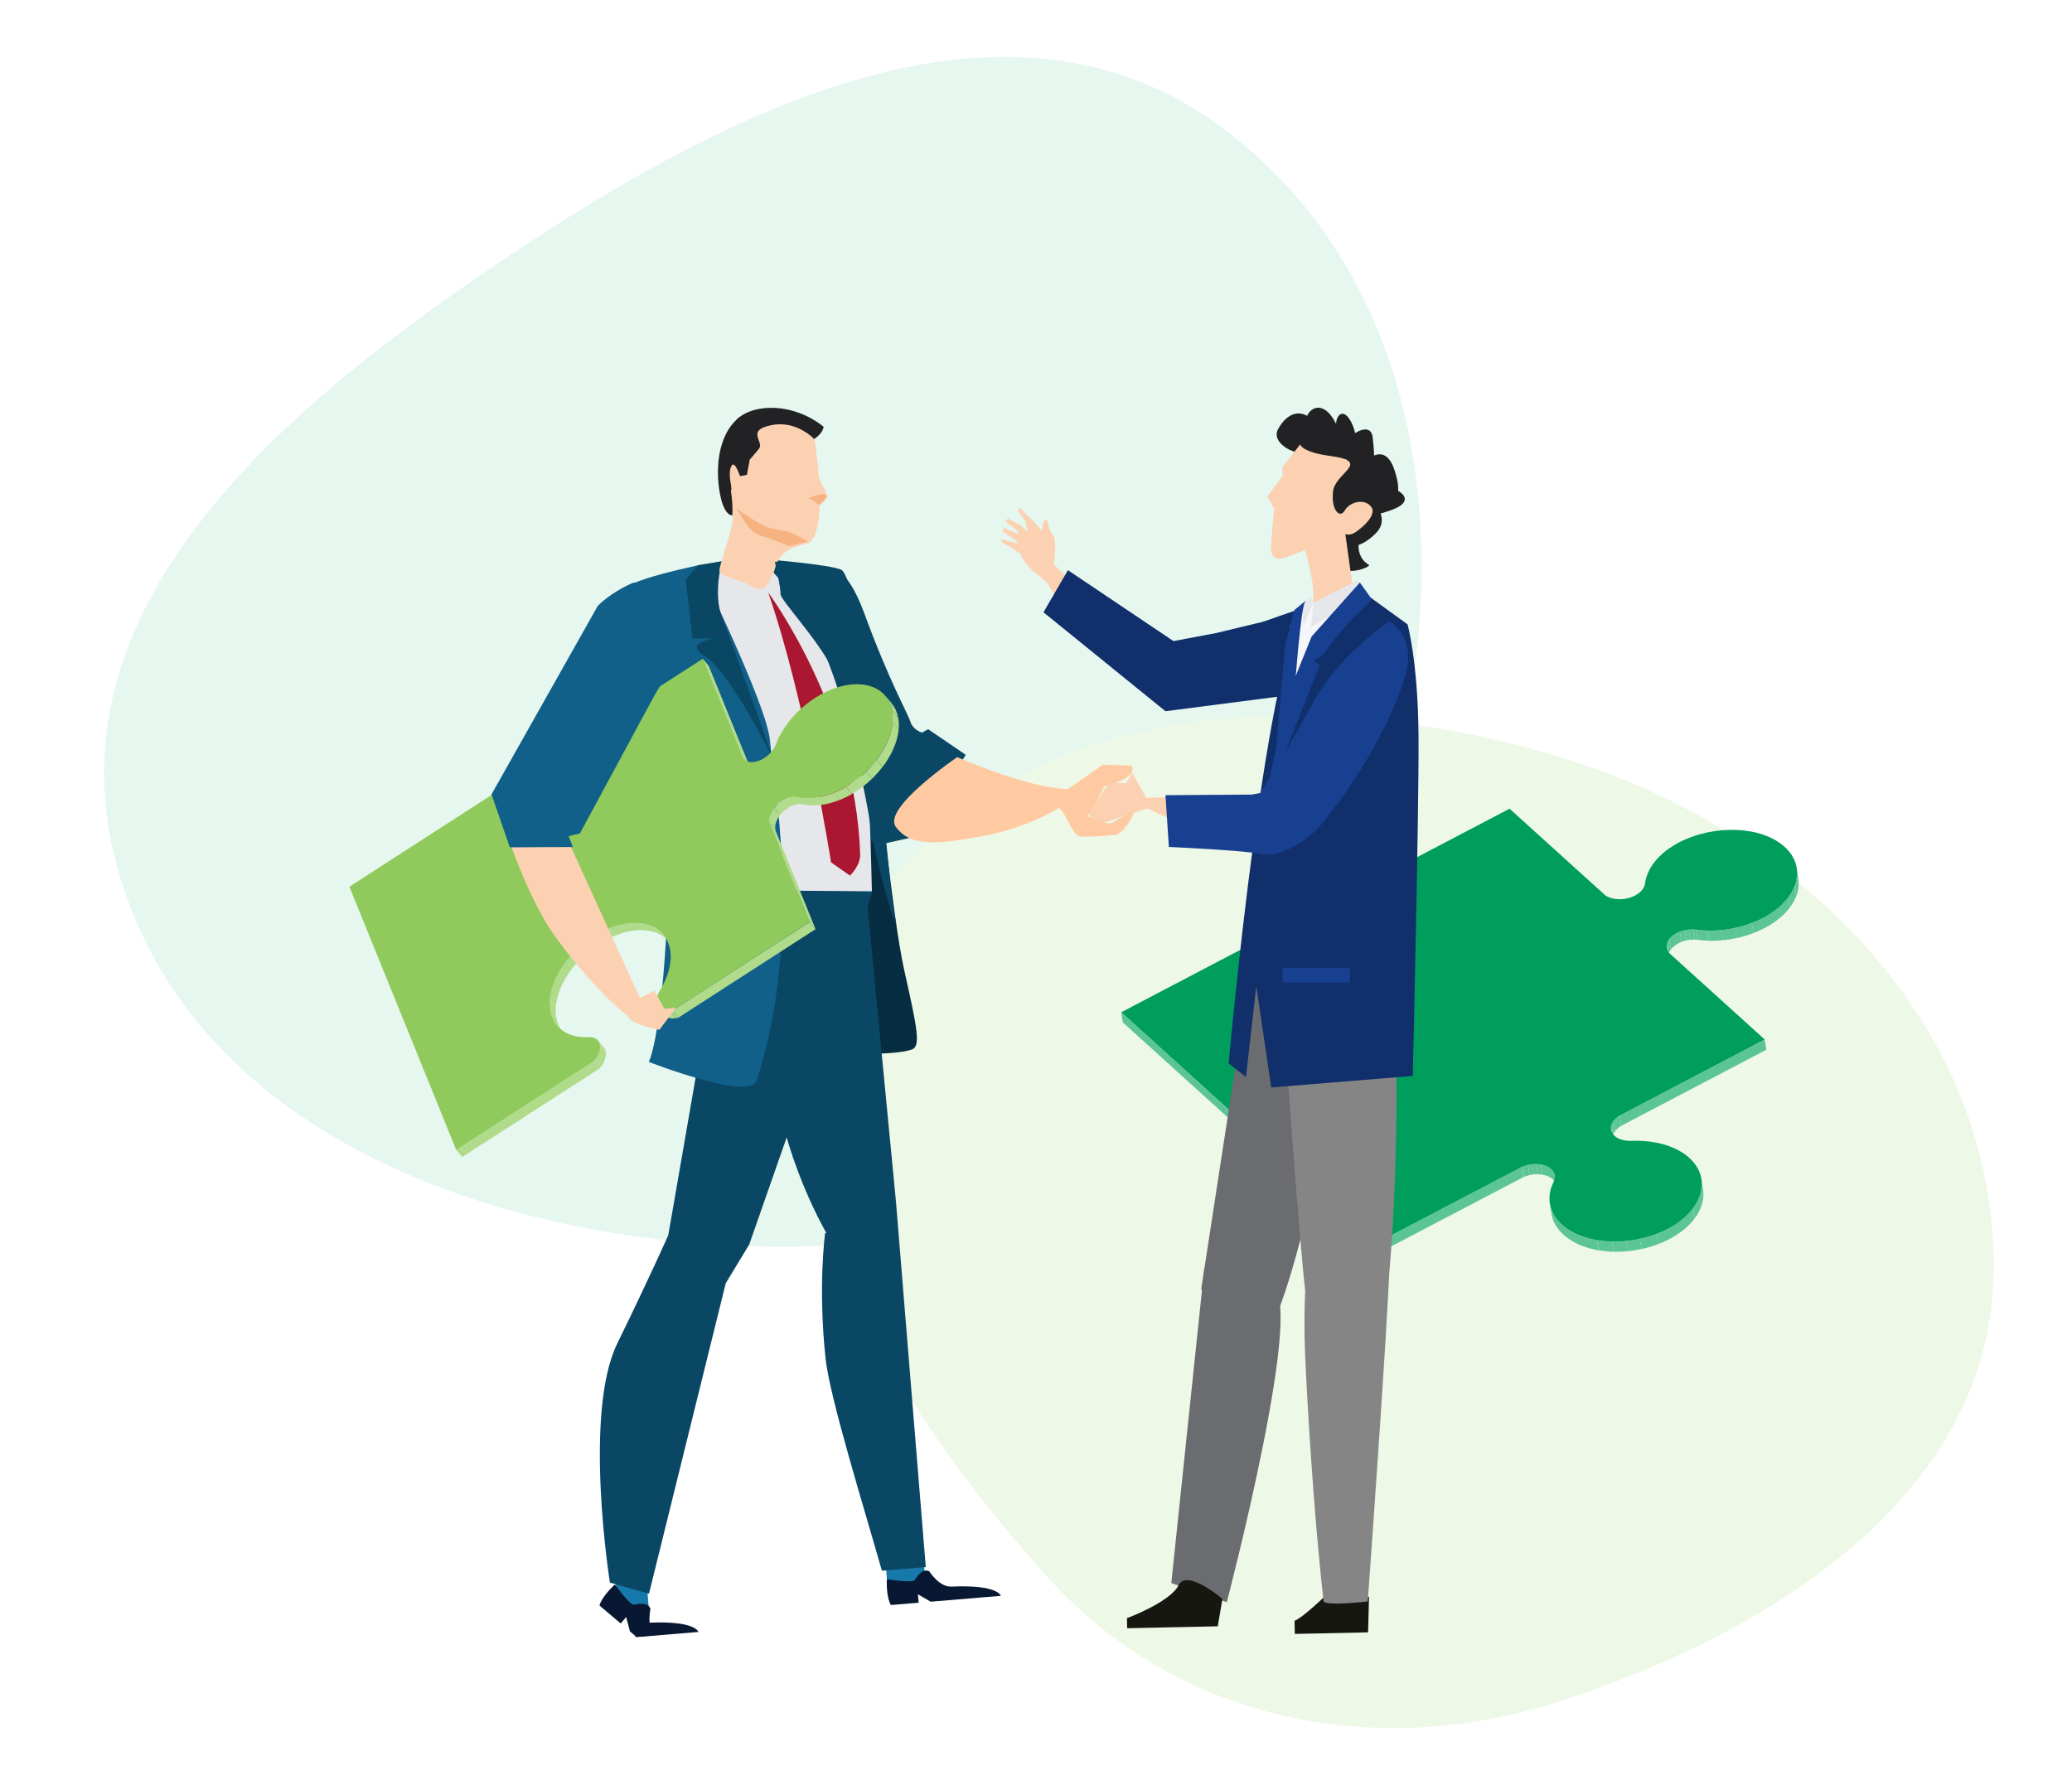 <svg width="599" height="516" viewBox="0 0 599 516" fill="none" xmlns="http://www.w3.org/2000/svg">
<g clip-path="url(#clip0_926_42524)">
<path fill-rule="evenodd" clip-rule="evenodd" d="M149.547 72.368C212.994 30.29 291.834 -8.584 353.07 36.748C418.193 84.959 423.352 177.641 393.383 252.879C366.022 321.572 298.05 361.347 224.113 360.504C142.687 359.575 53.781 327.647 33.369 248.774C13.855 173.368 84.684 115.386 149.547 72.368Z" fill="#E6F7EF"/>
<g style="mix-blend-mode:multiply">
<path fill-rule="evenodd" clip-rule="evenodd" d="M451.227 218.974C519.292 239.647 576.217 294.814 576.374 366.015C576.518 431.211 513.728 471.273 451.83 491.617C398.154 509.259 340.619 497.888 302.771 455.94C254.158 402.061 210.165 328.035 248.716 266.5C289.442 201.493 377.895 196.702 451.227 218.974Z" fill="#EEF8E6"/>
</g>
<path d="M491.853 340.882L492.333 343.798C492.462 344.61 492.481 345.422 492.407 346.252L491.927 343.336C492.019 342.506 491.982 341.694 491.853 340.882Z" fill="#5CC597"/>
<path d="M491.926 343.318L492.406 346.233C492.313 347.138 492.092 348.042 491.76 348.946L491.28 346.03C491.612 345.126 491.834 344.222 491.926 343.318Z" fill="#5CC597"/>
<path d="M491.281 346.049L491.761 348.965C491.337 350.072 490.746 351.18 489.953 352.231L489.473 349.316C490.248 348.245 490.857 347.157 491.281 346.049Z" fill="#5CC597"/>
<path d="M489.472 349.316L489.952 352.231C488.273 354.501 485.763 356.605 482.515 358.303C481.518 358.819 480.467 359.281 479.415 359.687L478.935 356.771C479.987 356.365 481.02 355.904 482.035 355.387C485.283 353.689 487.793 351.585 489.472 349.297" fill="#5CC597"/>
<path d="M478.936 356.771L479.415 359.687C477.828 360.296 476.186 360.776 474.544 361.145L474.064 358.229C475.725 357.86 477.349 357.38 478.936 356.771Z" fill="#5CC597"/>
<path d="M474.063 358.228L474.543 361.144C473.177 361.439 471.812 361.642 470.446 361.79L469.966 358.874C471.332 358.745 472.698 358.524 474.063 358.228Z" fill="#5CC597"/>
<path d="M469.984 358.856L470.464 361.772C469.117 361.901 467.788 361.957 466.478 361.92L465.998 359.004C467.309 359.041 468.637 359.004 469.984 358.856Z" fill="#5CC597"/>
<path d="M465.999 359.004L466.478 361.92C465.002 361.883 463.544 361.735 462.16 361.514L461.68 358.598C463.083 358.838 464.522 358.967 466.017 359.004" fill="#5CC597"/>
<path d="M461.661 358.598L462.141 361.514C458.137 360.831 454.556 359.318 452.01 357.011C450.017 355.203 448.873 353.117 448.522 350.94L448.042 348.024C448.393 350.201 449.537 352.287 451.53 354.095C454.077 356.402 457.638 357.915 461.661 358.598Z" fill="#5CC597"/>
<path d="M519.403 250.955L519.883 253.871C520.012 254.683 520.031 255.495 519.957 256.307L519.477 253.391C519.551 252.561 519.532 251.749 519.403 250.937" fill="#5CC597"/>
<path d="M519.476 253.391L519.956 256.307C519.864 257.211 519.642 258.116 519.31 259.02L518.83 256.104C519.162 255.2 519.384 254.296 519.476 253.391Z" fill="#5CC597"/>
<path d="M518.831 256.104L519.311 259.019C518.886 260.127 518.296 261.216 517.502 262.286L517.022 259.37C517.798 258.318 518.407 257.211 518.831 256.104Z" fill="#5CC597"/>
<path d="M517.022 259.371L517.502 262.286C515.823 264.556 513.313 266.66 510.047 268.376C509.013 268.911 507.961 269.373 506.91 269.779L506.43 266.863C507.5 266.457 508.552 265.977 509.567 265.46C512.833 263.744 515.325 261.64 517.004 259.371" fill="#5CC597"/>
<path d="M506.43 266.862L506.91 269.778C505.323 270.387 503.699 270.867 502.056 271.236L501.577 268.32C503.219 267.97 504.843 267.49 506.43 266.881" fill="#5CC597"/>
<path d="M501.577 268.302L502.057 271.218C500.71 271.513 499.363 271.716 498.034 271.845L497.554 268.929C498.883 268.8 500.23 268.597 501.577 268.302Z" fill="#5CC597"/>
<path d="M497.573 268.947L498.052 271.863C496.724 271.992 495.414 272.029 494.122 272.011L493.642 269.095C494.934 269.132 496.244 269.095 497.573 268.947Z" fill="#5CC597"/>
<path d="M493.642 269.077L494.122 271.993C492.996 271.975 491.889 271.882 490.8 271.735L490.32 268.819C491.409 268.967 492.516 269.059 493.642 269.077Z" fill="#5CC597"/>
<path d="M490.301 268.819L490.781 271.735C490.485 271.698 490.19 271.679 489.895 271.679L489.415 268.764C489.71 268.764 490.006 268.801 490.301 268.819Z" fill="#5CC597"/>
<path d="M489.416 268.764L489.895 271.68C489.489 271.68 489.083 271.68 488.677 271.716L488.198 268.801C488.604 268.764 489.01 268.745 489.416 268.764Z" fill="#5CC597"/>
<path d="M488.216 268.801L488.696 271.717C488.29 271.753 487.884 271.809 487.496 271.901L487.017 268.985C487.423 268.893 487.81 268.838 488.216 268.801Z" fill="#5CC597"/>
<path d="M487.016 268.985L487.496 271.901C487.016 272.012 486.555 272.141 486.112 272.307L485.632 269.391C486.075 269.225 486.555 269.078 487.016 268.985Z" fill="#5CC597"/>
<path d="M485.633 269.41L486.112 272.325C485.817 272.436 485.54 272.565 485.264 272.713C484.267 273.23 483.51 273.876 483.012 274.558L482.532 271.643C483.031 270.96 483.787 270.332 484.784 269.797C485.061 269.65 485.356 269.52 485.633 269.41Z" fill="#5CC597"/>
<path d="M482.513 271.624L482.993 274.54C482.753 274.853 482.587 275.186 482.458 275.499L481.978 272.584C482.107 272.251 482.274 271.938 482.513 271.624Z" fill="#5CC597"/>
<path d="M481.979 272.584L482.459 275.5C482.366 275.758 482.292 276.035 482.274 276.293L481.794 273.378C481.813 273.119 481.886 272.842 481.979 272.584Z" fill="#5CC597"/>
<path d="M481.794 273.378L482.274 276.294C482.255 276.534 482.255 276.773 482.292 277.013L481.812 274.098C481.775 273.858 481.775 273.618 481.794 273.378Z" fill="#5CC597"/>
<path d="M510.158 300.597L510.637 303.513L468.71 325.491L468.249 322.557L510.158 300.597Z" fill="#5CC597"/>
<path d="M468.249 322.557L468.729 325.473C467.954 325.934 467.345 326.488 466.92 327.078L466.441 324.163C466.865 323.572 467.474 323.037 468.249 322.557Z" fill="#5CC597"/>
<path d="M466.423 324.163L466.903 327.078C466.663 327.392 466.497 327.724 466.368 328.056L465.888 325.141C466.017 324.808 466.183 324.476 466.423 324.163Z" fill="#5CC597"/>
<path d="M465.887 325.141L466.367 328.057C466.275 328.315 466.201 328.592 466.182 328.85L465.702 325.934C465.739 325.676 465.795 325.399 465.887 325.141Z" fill="#5CC597"/>
<path d="M465.684 325.935L466.163 328.85C466.145 329.09 466.163 329.33 466.182 329.57L465.702 326.654C465.665 326.414 465.665 326.174 465.684 325.935Z" fill="#5CC597"/>
<path d="M449.444 339.83L449.923 342.746C449.813 342.119 449.499 341.491 448.909 340.975C448.152 340.292 447.082 339.83 445.901 339.627L445.421 336.712C446.602 336.915 447.672 337.358 448.429 338.059C449.001 338.576 449.333 339.184 449.444 339.83Z" fill="#5CC597"/>
<path d="M445.421 336.73L445.9 339.645C445.494 339.572 445.052 339.535 444.627 339.535L444.147 336.619C444.59 336.619 445.015 336.674 445.421 336.748" fill="#5CC597"/>
<path d="M444.129 336.601L444.609 339.517C444.221 339.517 443.834 339.517 443.428 339.554L442.948 336.638C443.335 336.601 443.741 336.583 444.129 336.601Z" fill="#5CC597"/>
<path d="M442.966 336.638L443.446 339.553C443.04 339.59 442.634 339.646 442.247 339.738L441.767 336.822C442.173 336.73 442.579 336.675 442.966 336.638Z" fill="#5CC597"/>
<path d="M441.749 336.841L442.228 339.756C441.749 339.867 441.269 339.996 440.807 340.181L440.328 337.265C440.789 337.08 441.269 336.951 441.749 336.841Z" fill="#5CC597"/>
<path d="M440.328 337.266L440.808 340.181C440.623 340.255 440.457 340.329 440.273 340.403L439.793 337.487C439.977 337.413 440.143 337.339 440.328 337.266Z" fill="#5CC597"/>
<path d="M397.865 359.465L398.345 362.381L324.603 295.614L324.123 292.698L397.865 359.465Z" fill="#5CC597"/>
<path d="M439.793 337.486L440.273 340.402L398.345 362.381L397.866 359.465L439.793 337.486Z" fill="#5CC597"/>
<path d="M436.415 233.83L464.059 258.854C466.144 260.312 469.78 260.404 472.603 258.965C474.412 258.023 475.39 256.732 475.574 255.458C476.091 251.103 479.486 246.674 485.429 243.555C495.8 238.241 509.308 238.85 515.915 244.847C522.595 250.9 519.772 260.109 509.603 265.442C503.477 268.579 496.483 269.631 490.337 268.801C488.529 268.598 486.499 268.893 484.801 269.76C481.904 271.273 481.018 273.746 482.531 275.536L510.176 300.56L468.266 322.539C465.572 324.144 464.871 326.709 466.772 328.425C467.897 329.459 469.724 329.92 471.625 329.865C478.195 329.588 484.469 331.249 488.363 334.774C495.025 340.826 492.22 350.035 482.052 355.368C471.699 360.683 458.191 360.074 451.547 354.076C447.653 350.552 447.008 345.938 449.167 341.657C449.757 340.402 449.573 339.073 448.447 338.04C446.565 336.324 442.782 336.102 439.81 337.468L397.883 359.446L324.141 292.68L436.415 233.812V233.83Z" fill="#009E5C"/>
<path d="M374.238 468.611L374.328 472.414L395.504 471.964L395.774 461.725L382.992 461.567C382.992 461.567 376.241 468.026 374.238 468.611Z" fill="#161711"/>
<path d="M389.856 288.717C389.856 288.717 380.224 351.682 369.377 379.474C359.768 404.093 347.279 372.611 347.279 372.611L363.526 266.956L393.951 264.008C393.951 264.008 396.067 264.728 389.856 288.74V288.717Z" fill="#6B6C6F"/>
<path d="M369.918 269.522L367.037 310.051L372.393 313.044C372.393 313.044 376.714 373.061 377.794 376.077C383.87 393.337 398.43 382.603 400.32 376.752C402.211 370.923 404.663 327.941 403.336 296.639L402.008 265.336L369.94 269.5L369.918 269.522Z" fill="#858585"/>
<path d="M378.717 359.941C378.717 359.941 376.489 370.697 377.276 390.928C377.772 403.755 379.752 437.69 382.632 462.917C382.812 464.47 395.414 463.029 395.414 463.029C395.414 463.029 401.355 380.801 401.715 364.891C401.828 360.098 388.573 348.396 378.717 359.941Z" fill="#858585"/>
<path d="M352.365 371.058C352.365 371.058 355.921 372.139 367.195 372.296C378.424 372.454 354.66 463.233 354.66 463.233L338.615 457.72L348.157 366.648L352.365 371.058Z" fill="#6B6C6F"/>
<path d="M353.4 462.265L352.05 470.208L343.994 470.388C343.994 470.388 337.94 470.523 336.433 470.546C334.925 470.568 325.856 470.771 325.856 470.771L325.788 467.868C325.788 467.868 338.3 463.232 340.708 458.349C343.116 453.466 353.4 462.287 353.4 462.287V462.265Z" fill="#161711"/>
<path d="M389.339 132.768C389.339 132.768 380.36 133.533 377.547 130.112C374.734 126.692 382.993 127.794 379.257 130.27C375.544 132.745 367.218 128.289 369.446 124.149C371.674 119.986 375.162 118.208 378.537 120.638C381.913 123.069 379.145 124.441 377.885 122.078C376.624 119.693 381.733 113.932 386.053 122.168C390.374 130.405 388.034 131.035 386.571 125.589C385.086 120.143 388.551 116.7 391.117 123.114C393.682 129.527 389.744 132.678 388.754 129.82C387.764 126.962 396.18 120.908 396.81 126.377C397.463 131.845 397.98 138.394 393.817 138.484C389.654 138.574 399.375 124.239 403.156 135.963C406.959 147.687 399.308 144.109 398.993 141.477C398.7 138.844 412.99 143.749 401.896 147.597C390.802 151.423 394.965 146.742 394.042 144.064C393.119 141.386 403.381 148.43 397.8 154.124C392.242 159.817 386.931 158.737 388.034 152.796C389.136 146.855 395.415 149.96 393.412 154.889C391.409 159.817 394.492 162.742 395.685 163.26C396.878 163.778 388.034 167.423 386.323 162.652C384.613 157.882 382.25 134.5 389.316 132.79L389.339 132.768Z" fill="#222224"/>
<path d="M375.858 128.492L370.75 135.108L370.795 137.606L366.362 143.614L368.342 147.057L367.419 157.544C367.419 157.544 366.654 163.192 371.943 161.122L377.231 159.052C377.231 159.052 381.687 173.117 378.604 175.637C375.521 178.135 373.338 180.993 374.598 182.546C375.746 183.963 378.761 182.928 381.867 182.591C387.403 181.983 391.071 183.018 393.434 183.131C395.144 183.221 392.781 182.185 392.308 178.652C391.836 175.142 388.933 154.439 388.933 154.439C388.933 154.439 389.878 154.821 391.183 154.259C392.488 153.696 398.384 149.173 396.427 146.562C394.469 143.952 390.171 145.122 388.753 147.597C387.335 150.073 384.747 147.44 385.377 142.039C386.007 136.638 396.787 133.488 384.5 131.822C376.263 130.72 375.881 128.514 375.881 128.514L375.858 128.492Z" fill="#FBD1B2"/>
<path d="M330.872 187.248L302.63 161.414C302.63 161.414 300.763 163.687 301.46 165.757C303.396 171.383 311.249 179.777 315.638 184.525C321.646 191.029 329.365 196.25 329.365 196.25L330.872 187.226V187.248Z" fill="#FBD1B2"/>
<path d="M302.587 168.39L299.032 165.352C299.032 165.352 297.276 164.001 295.791 161.729C294.328 159.456 295.161 157.25 297.051 155.45C298.964 153.627 300.382 153.425 300.382 153.425C300.382 153.425 303.442 154.775 303.06 157.543C302.655 160.288 305.445 166.342 304.388 166.792C303.33 167.219 302.565 168.39 302.565 168.39H302.587Z" fill="#FBD1B2"/>
<path d="M301.708 153.966L298.175 150.14L294.709 146.742L294.259 147.732L296.374 150.5L297.522 156.261L298.917 155.496L301.708 153.966Z" fill="#FBD1B2"/>
<path d="M295.16 151.918L291.357 149.915L290.66 150.747L294.058 153.403L296.533 157.296L298.918 155.496L295.16 151.918Z" fill="#FBD1B2"/>
<path d="M289.94 152.48L293.068 153.875L295.296 154.528L296.804 156.553L295.386 158.579L293.811 156.328L289.985 153.785L289.94 152.48Z" fill="#FBD1B2"/>
<path d="M289.242 155.855L295.25 157.386L296.218 158.916L295.34 160.356L292.91 158.668L289.669 156.846L289.242 155.855Z" fill="#FBD1B2"/>
<path d="M306.187 168.3C304.251 166.32 304.679 163.394 304.679 163.394C304.679 163.394 305.556 156.058 304.476 154.843C303.396 153.628 302.721 150.5 302.721 150.5C302.721 150.5 301.798 149.33 301.416 152.3C301.168 154.235 301.528 155.968 301.528 155.968C301.528 155.968 299.548 159.974 299.706 161.256C299.998 163.934 304.814 168.638 304.814 168.638C304.814 168.638 306.434 168.548 306.187 168.278V168.3Z" fill="#FBD1B2"/>
<path d="M364.651 179.89L351.553 183.04L339.244 185.358L308.729 164.857L301.663 177.032L336.926 205.634L378.175 200.3C378.175 200.3 384.656 190.241 387.829 178.022C390.125 169.178 367.261 179.485 364.651 179.867V179.89Z" fill="#102F6B"/>
<path d="M361.861 229.78L326.463 230.838C326.463 230.838 352.679 246.635 362.221 238.669C371.762 230.703 361.861 229.803 361.861 229.803V229.78Z" fill="#FBD1B2"/>
<path d="M378.648 173.926L380.11 175.344L391.047 169.021L406.912 180.52C406.912 180.52 409.927 191.232 410.085 212.632C410.243 234.101 408.42 311.086 408.42 311.086L367.508 314.416L363.188 285.139L360.195 311.423L355.199 307.44C355.199 307.44 366.271 183.58 378.625 173.904L378.648 173.926Z" fill="#102F6B"/>
<path d="M315.526 236.757L318.924 237.927L332.831 233.359L327.385 223.57L325.563 226.45L320.702 226.27L314.603 234.799L315.526 236.757Z" fill="#FBD1B2"/>
<path d="M384.162 174.714L378.648 173.927L372.977 180.903L372.19 201.336L378.176 190.692L385.489 179.057L384.162 174.714Z" fill="#F5F6F9"/>
<path d="M379.751 174.309L379.008 181.285L394.243 172.734L392.488 167.738L379.751 174.309Z" fill="#E6E7EB"/>
<path d="M379.009 172.306L379.751 174.309L376.758 180.79L376.511 175.052L379.009 172.306Z" fill="#E6E7EB"/>
<path d="M393.141 168.413L379.166 184.053L372.19 201.358L365.214 233.291L381.506 192.379L379.841 191.052L382.497 189.386C382.497 189.386 387.83 181.735 392.151 177.752C396.471 173.769 396.471 173.094 396.471 173.094L393.141 168.436V168.413Z" fill="#184091"/>
<path d="M401.691 179.71C401.691 179.71 409.95 183.963 405.99 196.227C399.239 217.156 385.129 234.393 382.473 237.837C379.818 241.28 370.952 248.458 364.358 246.883C360.195 245.893 337.916 244.88 337.916 244.88L336.926 229.915L361.86 229.735L364.291 229.285C364.291 229.285 372.864 215.693 380.021 202.461C387.177 189.229 401.691 179.687 401.691 179.687V179.71Z" fill="#184091"/>
<path d="M374.531 196.34C374.531 196.34 376.128 175.254 377.321 173.994C378.514 172.734 374.193 176.379 374.193 176.379L373 180.88L371.537 186.348L368.544 220.284L374.531 196.34Z" fill="#184091"/>
<path d="M390.238 279.851H370.773V284.081H390.238V279.851Z" fill="#184091"/>
<path d="M214.282 166.77L232.173 163.237C232.173 163.237 245.18 180.227 249.816 201.538C254.451 222.849 257.647 263.806 261.45 280.706C265.253 297.628 266.221 302.557 263.588 303.457C253.934 306.675 219.998 302.062 202.581 307.665C185.163 313.268 225.422 306.922 220.358 274.315C215.295 241.707 214.305 166.748 214.305 166.748L214.282 166.77Z" fill="#062D41"/>
<path d="M226.908 177.662C226.908 177.662 216.016 183.288 232.646 216.075C249.254 248.841 255.983 243.822 255.983 243.822L265.029 241.819L279.184 218.236L268.315 210.832L266.514 211.845C266.514 211.845 263.904 211.102 263.229 208.784C262.554 206.466 257.063 196.992 249.952 177.572C239.037 147.8 229.001 176.582 226.908 177.662Z" fill="#0A4765"/>
<path d="M276.73 218.911C276.73 218.911 296.848 227.823 308.64 228.16C316.538 228.385 301.101 238.467 285.146 241.527C269.213 244.61 262.89 244.408 258.952 239.029C255.014 233.651 276.73 218.911 276.73 218.911Z" fill="#FFCAA2"/>
<path d="M256.229 215.806L261.382 211.26L263.565 209.572C264.51 211.26 266.513 211.845 266.513 211.845L262.012 214.478L257.309 218.573L252.966 225.955L256.229 215.828V215.806Z" fill="#0A4765"/>
<path d="M252.089 258.09L209.332 260.7L186.648 202.776C186.648 202.776 172.156 167.805 194.164 165.51C216.173 163.215 242.165 165.172 242.165 165.172C242.165 165.172 250.266 173.611 252.066 258.09H252.089Z" fill="#E6E7EB"/>
<path d="M222.115 171.361C222.115 171.361 247.341 205.184 248.669 246.996C248.781 250.281 245.721 253.162 245.721 253.162L240.252 249.336C240.252 249.336 233.006 202.956 222.115 171.384V171.361Z" fill="#AB1730"/>
<path d="M220.246 170.393L219.796 177.842L205.326 167.715L206.654 164.834L220.246 170.393Z" fill="#E6E7EB"/>
<path d="M223.825 165.33L226.075 166.905L226.84 174.714L221.102 170.506L223.825 165.33Z" fill="#E6E7EB"/>
<path d="M235.436 135.198C235.436 135.761 237.822 140.486 238.272 141.341C238.722 142.219 239.307 143.322 239.172 143.659C239.037 143.997 238.182 144.987 237.799 145.37C237.417 145.73 235.954 147.26 235.482 144.965C235.031 142.647 235.436 135.221 235.436 135.221V135.198Z" fill="#FBD1B2"/>
<path d="M211.92 134.298C210.187 134.365 208.814 135.828 208.882 137.561C208.949 139.316 210.412 140.666 212.145 140.599" fill="#FBD1B2"/>
<path d="M266.222 441.535L255.233 442.448L256.625 459.2L267.614 458.287L266.222 441.535Z" fill="#1779AB"/>
<path d="M186.163 448.144L177.26 448.884L178.652 465.636L187.555 464.897L186.163 448.144Z" fill="#1779AB"/>
<path d="M257.535 464.065L265.568 463.39L265.366 460.959L269.057 463.097L289.31 461.409C289.31 461.409 288.68 458.124 275.02 458.731C271.509 458.889 268.674 454.343 268.674 454.343C268.674 454.343 266.806 452.926 264.488 456.796C263.881 457.809 256.387 456.594 256.387 456.594C256.387 456.594 256.094 461.544 257.535 464.042V464.065Z" fill="#081832"/>
<path d="M250.536 259.463L259.02 347.452L240.724 359.626C240.724 359.626 227.425 338.945 223.689 311.423C219.954 283.924 250.536 259.44 250.536 259.44V259.463Z" fill="#0A4765"/>
<path d="M252.293 257.707L216.602 359.805L209.806 371.035L187.617 460.779L176.32 457.584C176.32 457.584 168.534 408.773 178.436 388.475C188.337 368.177 193.198 357.105 193.198 357.105L210.503 257.369L252.293 257.707Z" fill="#0A4765"/>
<path d="M254.946 454.141C249.996 436.633 239.869 404.16 238.654 392.728C236.426 371.598 238.541 356.565 238.541 356.565L259.02 347.451L267.638 453.083L254.946 454.141Z" fill="#0A4765"/>
<path d="M189.371 472.796L183.948 473.246L182.103 471.671L181.022 467.531L179.447 469.398L173.304 464.2C174.069 461.41 177.759 458.124 177.759 458.124C177.759 458.124 182.193 464.29 183.34 463.997C187.728 462.895 188.044 465.235 188.044 465.235C188.044 465.235 186.828 470.433 189.416 472.819L189.371 472.796Z" fill="#081832"/>
<path d="M183.229 467.126C184.376 468.206 185.906 469.242 187.617 469.174C201.276 468.566 201.884 471.852 201.884 471.852L183.746 473.36L183.229 467.126Z" fill="#081832"/>
<path d="M306.57 229.646L318.835 221.094L327.206 221.364C327.206 221.364 328.309 223.232 325.586 224.897C322.863 226.563 319.33 227.283 319.33 227.283L314.492 235.969C314.492 235.969 320.14 238.715 321.513 237.882C322.886 237.072 328.264 233.944 328.264 233.944C328.264 233.944 325.586 241.145 322.12 241.437C318.655 241.73 314.987 242.023 312.331 241.82C309.698 241.595 308.213 234.304 305.513 233.224C302.812 232.143 306.525 229.646 306.525 229.646H306.57Z" fill="#FFCAA2"/>
<path d="M201.861 163.395C201.861 163.395 221.754 203.901 222.587 214.095C223.442 224.289 232.399 270.084 218.784 312.414C216.826 318.467 187.571 307.035 187.571 307.035C192.86 295.198 197.271 220.621 186.649 202.799C169.389 173.814 169.411 170.663 201.861 163.417V163.395Z" fill="#106089"/>
<path d="M208.791 162.247C208.791 162.247 205.955 171.608 208.836 178.764C211.716 185.943 223.621 219.698 223.621 219.698C223.621 219.698 211.266 194.517 204.065 189.994C196.864 185.47 207.035 184.615 207.035 184.615H200.194L198.214 167.692L201.837 163.394L208.768 162.247H208.791Z" fill="#0A4765"/>
<path d="M219.954 161.595C219.954 161.595 240.364 163.192 243.29 164.79C246.215 166.365 253.304 199.558 253.462 206.017C253.619 212.453 256.905 256.627 258.75 265.224C260.595 273.798 253.416 251.227 251.594 238.467C249.771 225.707 241.49 189.927 233.883 180.678C226.277 171.429 226.525 168.751 226.525 168.751L219.954 161.595Z" fill="#0A4765"/>
<path d="M234.783 122.685C234.783 122.685 240.342 152.93 233.748 157.071C233.455 157.251 228.572 157.858 226.209 160.379C223.981 162.764 224.071 165.217 223.306 166.252C223.059 166.59 222.226 168.728 221.664 169.313C219.256 171.811 216.915 169.065 215.385 168.525C211.672 167.197 207.936 166.432 207.981 164.857C208.026 163.147 212.257 151.647 211.874 149.375C210.772 142.736 202.535 130.989 213.585 122.505C216.803 120.03 233.815 120.75 234.806 122.64L234.783 122.685Z" fill="#FBD1B2"/>
<path d="M233.771 156.598C233.771 156.598 232.781 156.171 230.98 155.158C230.373 154.821 228.617 153.898 227.65 153.673C223.397 152.75 223.554 153.133 221.101 152.053C218.288 150.837 212.91 147.079 212.91 147.079C212.91 147.079 214.823 150.05 215.543 151.265C216.938 153.515 218.828 154.506 220.516 155.046C227.807 157.408 227.38 157.994 228.347 157.926C228.415 157.926 228.91 157.611 233.771 156.553V156.598Z" fill="#F6B280"/>
<path d="M212.955 121.268C218.243 116.362 229.743 116.632 238.114 123.406C238.114 123.406 237.956 125.251 235.368 126.939C235.368 126.939 230.373 121.47 223.082 122.91C215.43 124.418 221.056 127.726 219.413 129.752C218.041 131.462 216.736 132.902 216.736 132.902L215.925 137.29L213.923 137.673C213.923 137.673 212.46 133.15 211.537 134.59C210.435 136.345 211.267 139.766 211.335 140.261C211.402 140.756 211.537 141.566 211.335 141.723C211.155 141.836 211.92 144.446 211.717 148.992C210.772 149.082 209.489 147.867 208.679 145.077C206.879 138.776 206.541 127.254 213 121.268H212.955Z" fill="#222224"/>
<path d="M233.591 144.019C233.591 144.019 237.169 142.826 237.574 142.894C237.957 142.961 238.902 143.006 238.969 143.366C239.014 143.727 238.519 144.739 236.787 145.887C236.359 146.179 236.539 145.212 233.614 143.997L233.591 144.019Z" fill="#F6B280"/>
<path d="M225.129 162.315L237.979 176.334L235.526 177.685L239.081 179.395C239.081 179.395 247.025 202.956 247.903 206.579C248.78 210.202 252.921 236.081 253.416 242.022C253.911 247.963 245.315 202.821 240.859 193.775C236.403 184.751 225.489 173.409 225.624 171.676C225.759 169.966 224.004 162.495 224.004 162.495" fill="#0A4765"/>
<path d="M203.098 190.489L204.853 192.537L216.487 221.139L214.71 219.113L203.098 190.489Z" fill="#B0DB8A"/>
<path d="M203.098 190.489L204.853 192.537L216.487 221.139L214.71 219.113L203.098 190.489Z" fill="#B0DB8A"/>
<path d="M214.711 219.114L216.489 221.139L224.163 240.042L222.385 237.994L214.711 219.114Z" fill="#B0DB8A"/>
<path d="M214.711 219.113L216.466 221.139C216.466 221.139 216.601 221.319 216.669 221.409L214.914 219.361C214.914 219.361 214.779 219.181 214.711 219.091" fill="#B0DB8A"/>
<path d="M191.643 270.152L193.399 272.2C190.226 268.554 184.172 267.924 177.736 270.535L175.958 268.487C182.394 265.899 188.47 266.506 191.621 270.152" fill="#B0DB8A"/>
<path d="M175.981 268.487L177.759 270.535C176.589 271.007 175.396 271.592 174.226 272.29L172.448 270.242C173.641 269.544 174.811 268.959 175.981 268.487Z" fill="#B0DB8A"/>
<path d="M172.426 270.241L174.204 272.289C173.821 272.514 173.461 272.739 173.079 272.964C172.426 273.392 171.774 273.842 171.166 274.315L169.411 272.267C170.018 271.794 170.671 271.344 171.324 270.939C171.706 270.714 172.066 270.466 172.449 270.241" fill="#B0DB8A"/>
<path d="M169.411 272.268L171.167 274.316C170.177 275.058 169.231 275.891 168.354 276.724L166.598 274.676C167.476 273.821 168.421 273.01 169.411 272.268Z" fill="#B0DB8A"/>
<path d="M166.599 274.675L168.354 276.723C167.252 277.803 166.239 278.928 165.339 280.099L163.584 278.073C164.484 276.903 165.474 275.755 166.599 274.698" fill="#B0DB8A"/>
<path d="M163.584 278.051L165.339 280.076C164.731 280.886 164.169 281.696 163.674 282.529C161.963 285.364 160.928 288.29 160.703 291.035L158.948 288.987C159.173 286.242 160.208 283.294 161.918 280.481C162.413 279.648 162.976 278.838 163.584 278.028" fill="#B0DB8A"/>
<path d="M158.925 289.01L160.68 291.057C160.59 292.228 160.635 293.33 160.838 294.41L159.082 292.363C158.88 291.305 158.812 290.18 158.925 289.01Z" fill="#B0DB8A"/>
<path d="M159.106 292.363L160.861 294.411C160.973 295.041 161.176 295.671 161.401 296.256C161.491 296.458 161.581 296.661 161.649 296.841L159.893 294.816C159.803 294.636 159.713 294.433 159.623 294.231C159.376 293.646 159.196 293.015 159.083 292.385" fill="#B0DB8A"/>
<path d="M159.914 294.794L161.669 296.819C162.007 297.516 162.412 298.124 162.884 298.664L161.129 296.616C160.657 296.076 160.252 295.446 159.914 294.771" fill="#B0DB8A"/>
<path d="M255.847 201.088L257.602 203.113C258.075 203.676 258.503 204.284 258.818 204.981L257.062 202.956C256.725 202.258 256.32 201.651 255.847 201.088Z" fill="#B0DB8A"/>
<path d="M257.062 202.956L258.817 204.981C258.907 205.184 258.997 205.364 259.087 205.566C259.335 206.151 259.492 206.759 259.627 207.389L257.872 205.341C257.759 204.711 257.579 204.104 257.332 203.518C257.264 203.316 257.174 203.113 257.062 202.933" fill="#B0DB8A"/>
<path d="M257.872 205.364L259.628 207.411C259.853 208.469 259.898 209.594 259.808 210.764L258.03 208.739C258.12 207.591 258.075 206.466 257.85 205.386" fill="#B0DB8A"/>
<path d="M258.03 208.717L259.807 210.742C259.582 213.487 258.547 216.435 256.837 219.271C256.342 220.103 255.779 220.913 255.172 221.724L253.416 219.698C254.024 218.911 254.586 218.078 255.082 217.245C256.792 214.41 257.827 211.462 258.052 208.717" fill="#B0DB8A"/>
<path d="M253.394 219.699L255.149 221.724C254.249 222.894 253.237 224.042 252.134 225.122L250.379 223.074C251.481 221.994 252.494 220.869 253.394 219.676" fill="#B0DB8A"/>
<path d="M250.378 223.074L252.134 225.122C251.256 225.977 250.311 226.765 249.321 227.53L247.565 225.505C248.556 224.739 249.501 223.929 250.378 223.097" fill="#B0DB8A"/>
<path d="M247.567 225.505L249.322 227.53C248.714 227.98 248.084 228.43 247.432 228.858C247.049 229.105 246.689 229.33 246.307 229.533L244.529 227.485C244.889 227.26 245.271 227.035 245.631 226.81C246.284 226.382 246.914 225.932 247.544 225.482" fill="#B0DB8A"/>
<path d="M244.526 227.507L246.304 229.555C245.134 230.253 243.964 230.815 242.793 231.288L241.038 229.263C242.208 228.79 243.378 228.227 244.549 227.53" fill="#B0DB8A"/>
<path d="M241.04 229.24L242.795 231.265C238.947 232.818 235.234 233.223 232.174 232.526C231.274 232.323 230.193 232.458 229.091 232.908L227.335 230.883C228.438 230.433 229.541 230.32 230.419 230.5C233.479 231.198 237.192 230.793 241.04 229.24Z" fill="#B0DB8A"/>
<path d="M227.335 230.882L229.09 232.907C228.753 233.042 228.415 233.2 228.077 233.402L226.3 231.377C226.637 231.175 226.975 231.017 227.312 230.882" fill="#B0DB8A"/>
<path d="M226.322 231.4L228.1 233.426C227.988 233.493 227.875 233.561 227.763 233.628C227.56 233.741 227.38 233.876 227.2 234.011L225.445 231.986C225.625 231.85 225.827 231.715 226.007 231.58C226.12 231.513 226.21 231.445 226.322 231.378" fill="#B0DB8A"/>
<path d="M225.422 231.986L227.177 234.011C226.885 234.236 226.615 234.484 226.345 234.732L224.589 232.706C224.837 232.459 225.129 232.211 225.422 231.986Z" fill="#B0DB8A"/>
<path d="M224.611 232.706L226.367 234.731C226.052 235.046 225.737 235.384 225.467 235.722L223.711 233.696C223.981 233.359 224.274 233.021 224.611 232.706Z" fill="#B0DB8A"/>
<path d="M223.711 233.696L225.467 235.721C225.287 235.968 225.129 236.194 224.972 236.441C224.454 237.274 224.162 238.151 224.094 238.984L222.316 236.936C222.384 236.126 222.699 235.248 223.194 234.393C223.351 234.146 223.509 233.921 223.689 233.673" fill="#B0DB8A"/>
<path d="M222.339 236.959L224.117 239.007C224.094 239.344 224.117 239.682 224.162 240.019L222.407 237.994C222.339 237.679 222.339 237.342 222.361 236.981" fill="#B0DB8A"/>
<path d="M222.384 237.971L224.14 239.997V240.042L222.384 237.994" fill="#B0DB8A"/>
<path d="M172.785 300.824L174.563 302.85C174.698 303.007 174.811 303.187 174.901 303.39L173.146 301.364C173.056 301.162 172.92 300.982 172.785 300.824Z" fill="#B0DB8A"/>
<path d="M173.147 301.364L174.902 303.39C174.902 303.39 174.97 303.502 174.992 303.547C175.06 303.75 175.105 303.93 175.15 304.132L173.372 302.084C173.35 301.882 173.282 301.702 173.215 301.499C173.192 301.432 173.17 301.387 173.147 301.319" fill="#B0DB8A"/>
<path d="M173.393 302.107L175.171 304.155C175.171 304.155 175.171 304.222 175.171 304.267L173.416 302.219C173.416 302.219 173.416 302.152 173.393 302.107Z" fill="#B0DB8A"/>
<path d="M173.416 302.219L175.171 304.267C175.194 304.672 175.171 304.852 175.171 305.009L173.416 302.962C173.416 302.804 173.416 302.624 173.393 302.219" fill="#B0DB8A"/>
<path d="M173.438 302.984L175.193 305.032C174.743 306.787 174.563 307.17 174.338 307.575L172.561 305.527C172.786 305.122 172.966 304.74 173.416 302.984" fill="#B0DB8A"/>
<path d="M172.583 305.527L174.361 307.575C174.158 307.89 174.023 308.07 173.888 308.273L172.11 306.225C172.245 306.045 172.381 305.865 172.583 305.527Z" fill="#B0DB8A"/>
<path d="M171.548 306.922L173.303 308.948L133.629 334.534L131.874 332.486L171.548 306.922Z" fill="#B0DB8A"/>
<path d="M172.112 306.202L173.889 308.249C173.889 308.249 173.844 308.294 173.822 308.339L172.066 306.314C172.066 306.314 172.112 306.247 172.134 306.224" fill="#B0DB8A"/>
<path d="M172.044 306.293L173.799 308.318C173.619 308.565 173.462 308.745 173.282 308.925L171.526 306.9C171.706 306.698 171.841 306.518 172.044 306.27" fill="#B0DB8A"/>
<path d="M191.757 292.318L193.513 294.343C192.343 293.758 192.253 293.668 192.14 293.578L190.362 291.53C190.362 291.53 190.565 291.71 191.735 292.318" fill="#B0DB8A"/>
<path d="M193.648 292.363L195.403 294.388C195.088 294.433 194.863 294.455 194.66 294.478C194.233 294.478 193.85 294.455 193.535 294.343L191.78 292.318C192.118 292.408 192.478 292.453 192.928 292.43C193.13 292.43 193.355 292.408 193.67 292.34" fill="#B0DB8A"/>
<path d="M194.345 292.205L196.101 294.23C195.853 294.298 195.628 294.365 195.403 294.388L193.648 292.363C193.873 292.318 194.12 292.273 194.345 292.205Z" fill="#B0DB8A"/>
<path d="M234.019 266.618L235.775 268.643L196.123 294.23L194.346 292.205L234.019 266.618Z" fill="#B0DB8A"/>
<path d="M222.384 237.994L224.162 240.042L235.774 268.644L234.019 266.619L222.384 237.994Z" fill="#B0DB8A"/>
<path d="M257.332 203.541C254.542 196.655 244.753 195.89 235.526 201.853C231.543 204.441 228.303 207.839 226.142 211.44C225.377 212.7 224.747 213.982 224.275 215.265C224.14 215.625 223.96 215.985 223.735 216.345C223.104 217.403 222.159 218.416 220.967 219.158C218.446 220.801 215.791 220.711 214.733 219.091L203.121 190.489L101 256.379L131.897 332.486L171.571 306.9C171.751 306.697 171.931 306.495 172.156 306.202C172.291 306.022 172.426 305.842 172.629 305.505C172.854 305.1 173.034 304.717 173.484 302.962C173.484 302.804 173.484 302.624 173.462 302.219C173.417 301.972 173.372 301.746 173.282 301.521C172.809 300.351 171.639 299.789 170.221 299.856C165.338 300.149 161.31 298.213 159.689 294.208C158.091 290.292 159.104 285.229 161.94 280.503C164.122 276.903 167.363 273.482 171.346 270.917C180.595 264.953 190.362 265.696 193.152 272.604C194.75 276.52 193.737 281.561 190.609 286.714C189.754 288.109 189.439 289.617 189.912 290.765C190.002 290.99 190.114 291.17 190.407 291.53C190.497 291.642 190.609 291.71 191.779 292.317C192.117 292.408 192.477 292.452 192.927 292.43C193.13 292.43 193.355 292.407 193.67 292.34C193.895 292.295 194.142 292.25 194.367 292.182L234.019 266.596L222.407 237.971C222.182 236.891 222.497 235.608 223.239 234.393C223.892 233.336 224.837 232.323 226.03 231.558C227.583 230.545 229.203 230.208 230.441 230.478C234.716 231.445 240.275 230.275 245.676 226.787C249.659 224.222 252.922 220.801 255.082 217.201C257.94 212.475 258.93 207.411 257.355 203.496L257.332 203.541Z" fill="#91CA5C"/>
<path d="M164.46 243.575L187.256 293.488C187.256 293.488 183.34 295.041 180.82 293.173C174.001 288.065 161.669 273.617 157.124 265.516C150.89 254.444 146.974 242.247 146.974 242.247L164.46 243.575Z" fill="#FBD1B2"/>
<path d="M181.698 294.208C183.048 296.278 190.61 297.763 190.61 297.763L195.403 291.395L192.05 291.665L189.214 286.467L182.261 289.82C182.261 289.82 180.911 292.925 181.721 294.185L181.698 294.208Z" fill="#FBD1B2"/>
<path d="M189.394 200.706L167.634 240.987L164.325 241.73L165.563 244.88L147.38 244.993L142.092 229.668L172.809 175.187C172.809 175.187 176.252 171.474 182.756 168.616C187.347 166.59 199.724 184.638 193.22 194.697C191.285 197.69 189.8 199.918 189.417 200.706H189.394Z" fill="#106089"/>
<path d="M148.033 234.888C148.033 234.888 159.645 239.322 165.766 241.414L164.325 241.73L165.563 244.88H159.285L150.373 243.53L149.586 239.862L152.286 239.637L148.055 234.888H148.033Z" fill="#106089"/>
</g>
<defs>
<clipPath id="clip0_926_42524">
<rect width="599" height="516" fill="white"/>
</clipPath>
</defs>
</svg>
